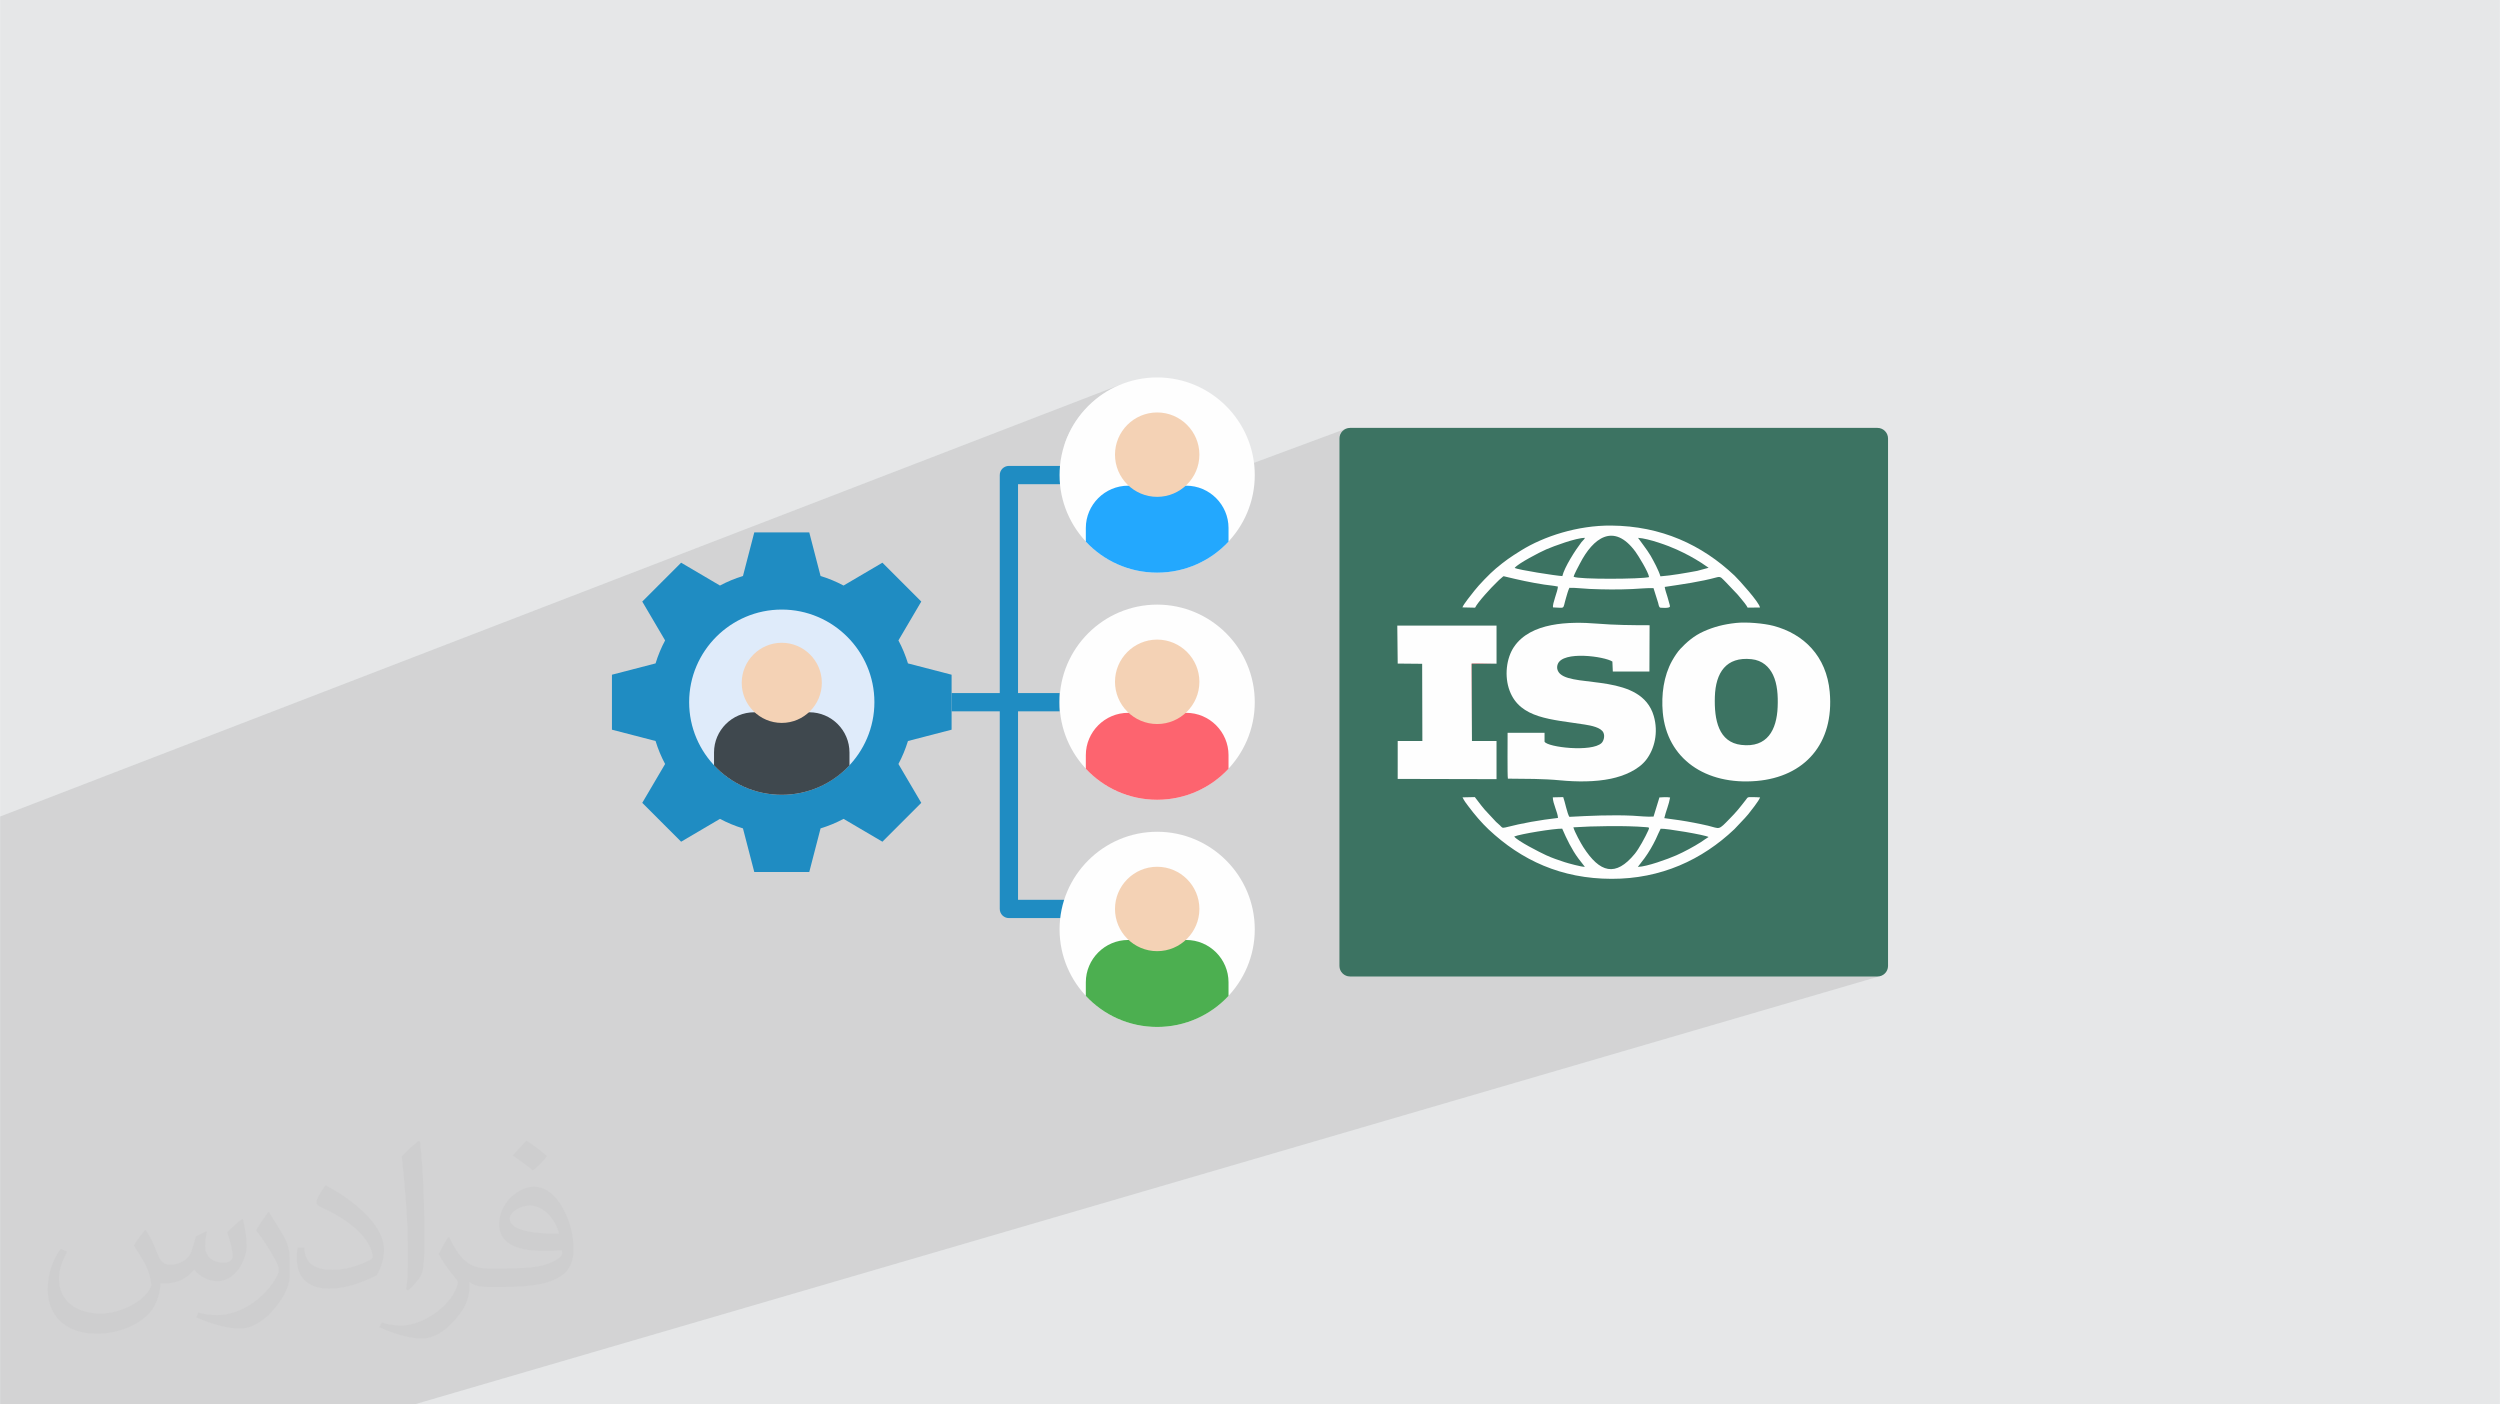 <?xml version="1.0" encoding="UTF-8"?>
<!DOCTYPE svg PUBLIC "-//W3C//DTD SVG 1.0//EN" "http://www.w3.org/TR/2001/REC-SVG-20010904/DTD/svg10.dtd">
<!-- Creator: CorelDRAW -->
<svg xmlns="http://www.w3.org/2000/svg" xml:space="preserve" width="3.708in" height="2.083in" version="1.0" style="shape-rendering:geometricPrecision; text-rendering:geometricPrecision; image-rendering:optimizeQuality; fill-rule:evenodd; clip-rule:evenodd"
viewBox="0 0 3702.73 2080.18"
 xmlns:xlink="http://www.w3.org/1999/xlink"
 xmlns:xodm="http://www.corel.com/coreldraw/odm/2003">
 <defs>
  <style type="text/css">
   <![CDATA[
    .fil6 {fill:#FEFEFE}
    .fil4 {fill:#1F8CC2}
    .fil7 {fill:#23A8FE}
    .fil12 {fill:#3C7362}
    .fil11 {fill:#3F484E}
    .fil10 {fill:#4CAF50}
    .fil5 {fill:#DFEBFA}
    .fil0 {fill:#E6E7E8}
    .fil14 {fill:#EC545D}
    .fil8 {fill:#F4D2B5}
    .fil9 {fill:#FD646F}
    .fil13 {fill:#FEFEFE}
    .fil3 {fill:#1F8CC2;fill-rule:nonzero}
    .fil2 {fill:#373435;fill-opacity:0.031}
    .fil1 {fill:#2B2A29;fill-opacity:0.102}
   ]]>
  </style>
 </defs>
 <g id="Layer_x0020_1">
  <polygon class="fil0" points="-0,0 3702.73,0 3702.73,2080.18 -0,2080.18 "/>
  <path class="fil1" d="M2172.27 2080.18l-77.1 0 -1315.51 0 1392.62 0zm-2172.27 -820.5l0 -1 0 -4.73 0 -32.66 0 -2.94 0 -8.88 1664.26 -641.62 -6.56 2.59 -6.4 2.9 -6.23 3.2 -6.05 3.49 -5.87 3.77 -5.67 4.04 -5.46 4.3 -5.25 4.55 -5.03 4.79 -4.79 5.03 -4.55 5.25 -4.3 5.46 -4.04 5.67 -3.77 5.87 -3.49 6.05 -3.2 6.23 -2.9 6.4 -2.59 6.56 -1.68 4.96 113.16 -43.12 5.74 -2.11 5.98 -1.54 6.2 -0.95 6.38 -0.32 6.38 0.32 6.2 0.95 5.99 1.54 5.74 2.11 5.46 2.64 5.16 3.14 4.82 3.6 4.45 4.04 4.04 4.44 3.6 4.82 3.14 5.16 2.64 5.46 2.11 5.74 1.54 5.99 0.95 6.2 0.32 6.38 -0.32 6.38 -0.95 6.2 -1.54 5.98 -2.11 5.74 -2.64 5.46 -3.14 5.15 -3.6 4.81 -4.04 4.44 -4.44 4.03 -4.82 3.6 -2.15 1.31 246.77 -91.52 -2.66 1.45 -2.32 1.91 -1.91 2.32 -1.45 2.66 -0.92 2.94 -0.32 3.16 0 254.66 317.19 -111.27 4.19 -1.4 4.24 -1.34 4.29 -1.28 4.33 -1.21 4.38 -1.15 4.41 -1.08 4.45 -1.01 4.48 -0.94 4.51 -0.86 4.54 -0.79 4.56 -0.71 4.58 -0.63 4.6 -0.55 4.61 -0.46 4.62 -0.38 4.63 -0.29 4.63 -0.2 4.63 -0.11 4.63 -0.01 6.9 0.14 6.82 0.29 6.74 0.45 6.66 0.61 6.58 0.75 6.51 0.91 6.43 1.06 6.35 1.2 6.27 1.35 6.19 1.49 6.12 1.64 6.04 1.78 5.96 1.92 5.89 2.05 5.81 2.19 5.74 2.32 5.66 2.46 5.59 2.59 5.51 2.72 5.44 2.84 5.37 2.97 5.29 3.09 5.22 3.22 5.15 3.34 5.07 3.46 5 3.58 4.93 3.69 4.86 3.81 4.78 3.92 4.71 4.03 4.65 4.14 4.57 4.25 1.46 1.44 1.96 2.03 2.37 2.53 2.71 2.95 2.96 3.29 3.14 3.55 3.23 3.72 3.24 3.81 3.16 3.82 3.01 3.74 2.77 3.59 2.46 3.35 2.06 3.02 1.58 2.61 1.01 2.13 0.37 1.56 -163.52 54.84 -0.03 6.69 94.43 -31.62 2.83 -0.9 2.85 -0.85 2.89 -0.79 2.92 -0.74 2.97 -0.68 3.03 -0.63 3.09 -0.58 3.16 -0.53 3.24 -0.48 3.32 -0.44 3.41 -0.4 3 -0.27 3.21 -0.18 3.39 -0.1 3.54 -0.02 3.66 0.06 3.74 0.13 3.79 0.2 3.81 0.27 3.8 0.33 3.75 0.39 3.68 0.45 3.56 0.5 3.42 0.55 3.24 0.6 3.04 0.64 2.79 0.68 8.27 2.46 7.99 2.96 7.68 3.46 7.34 3.95 6.97 4.44 6.58 4.93 6.17 5.41 5.72 5.9 5.25 6.38 4.76 6.86 4.23 7.34 3.69 7.81 3.11 8.29 2.51 8.76 1.88 9.23 1.23 9.7 0.5 7.15 0.2 6.98 -0.09 6.8 -0.38 6.63 -0.66 6.45 -0.94 6.27 -1.21 6.09 -1.48 5.9 -1.75 5.72 -2 5.53 -2.26 5.34 -2.51 5.14 -2.76 4.95 -3 4.74 -3.24 4.54 -3.46 4.33 -3.69 4.12 -3.92 3.92 -4.13 3.7 -4.34 3.49 -4.55 3.27 -4.76 3.05 -4.95 2.82 -5.15 2.6 -5.34 2.37 -5.52 2.14 -5.7 1.9 -165.51 52.41 -0.38 1.18 -1.1 3.74 -0.94 3.69 2.76 0.35 2.76 0.35 2.76 0.36 2.76 0.37 2.75 0.38 2.75 0.39 1.96 0.29 106.18 -33.5 1.1 -0.13 1.52 -0.03 2.08 0.02 1.58 0.02 1.58 0.02 1.57 0.02 1.56 0.03 1.56 0.05 1.56 0.07 1.56 0.09 1.56 0.12 -1.14 2.41 -1.89 3.09 -2.41 3.53 -2.71 3.73 -2.79 3.7 -2.65 3.42 -2.28 2.9 -1.69 2.14 -0.62 0.77 -0.59 0.72 -0.58 0.69 -0.58 0.67 -0.59 0.67 -0.62 0.68 -0.66 0.71 -0.7 0.75 -15.47 16.4 -4.52 4.21 -4.6 4.11 -4.68 4.01 -4.76 3.9 -4.84 3.79 -4.91 3.68 -4.98 3.57 -5.06 3.45 -5.14 3.33 -5.21 3.22 -5.29 3.09 -5.37 2.97 -5.44 2.85 -5.51 2.72 -5.59 2.59 -5.66 2.46 -5.74 2.32 -5.81 2.19 -5.88 2.04 -5.95 1.91 -394.84 122.54 13.63 33.35 697.95 -0 3.16 -0.32 -626.44 183.05 184.33 451.07 -184.33 -451.07 -236.31 69.05 172.32 378.31 1.69 3.71 -1.69 -3.71 -172.32 -378.31 -1307.35 382.01 -613.81 0 0 -14.99 0 -5.96 0 -0.02 0 -3.99 0 -1.9 0 -11.22 0 -0.13 0 -1.82 0 -6.54 0 -1.54 0 -1.16 0 -7.35 0 -2.06 0 -1.67 0 -1.67 0 -1.32 0 -3.67 0 -5.4 0 -1.54 0 -3.84 0 -0 0 -3.54 0 -1.09 0 -2.64 0 -4.2 0 -0.31 0 -5.74 0 -0.38 0 -0.16 0 -8.52 0 -7.72 0 -1.18 0 -0.22 0 -2.83 0 -5.3 0 -3.52 0 -0.07 0 -2.45 0 -3.15 0 -9.03 0 -3.65 0 -0.97 0 -3.72 0 -2.33 0 -2.93 0 -0.9 0 -3.13 0 -0.7 0 -2.91 0 -6.39 0 -2.39 0 -6.54 0 -1.13 0 -12.14 0 -3.49 0 -1.14 0 -8.04 0 -0.81 0 -0.83 0 -12.91 0 -0.71 0 -8.44 0 -0 0 -3.43 0 -0.49 0 -0 0 -2.85 0 -2.85 0 -5.24 0 -4.45 0 -5.05 0 -1.92 0 -3.64 0 -4.51 0 -13 0 -5.33 0 -2.17 0 -3.6 0 -6.67 0 -6.05 0 -3.48 0 -5.49 0 -0.51 0 -5.23 0 -0.07 0 -6.85 0 -1 0 -4.51 0 -3.42 0 -1.84 0 -13.76 0 -0.79 0 -1.6 0 -0.2 0 -7.26 0 -1.58 0 -0.97 0 -0.59 0 -0.06 0 -13.57 0 -1.56 0 -3.46 0 -0.97 0 -2.88 0 -5.76 0 -1.29 0 -1.61 0 -0.89 0 -1.75 0 -2.89 0 -4.85 0 -6.28 0 -3.61 0 -0.97 0 -4.35 0 -0.54 0 -10.78 0 -0.69 0 -1.07 0 -5.72 0 -0.1 0 -2.09 0 -1.54 0 -5.21 0 -5.46 0 -0.44 0 -3.79 0 -0.58 0 -0.46 0 -4.62 0 -0.46 0 -9.24 0 -0.57 0 -0.79 0 -1.03 0 -8.24 0 -3.07 0 -0.47 0 -7.61 0 -0.04 0 -0.69 0 -3.67 0 -3.48 0 -6.62 0 -0.46 0 -1.34 0 -3.59 0 -12.26 0 -4.93 0 -1.61 0 -1.52 0 -0.14 0 -22.38 0 -0.88 0 -23.6 0 -2.68 0 -10.84 0 -3.33 0 -0.94 0 -0.43 0 -9.76 0 -0.02 0 -7.94 0 -6.58 0 -2.07 0 -3.39 0 -6.29 0 -36.15 0 -1.12 0 -18.11 0 -12.04 0 -5.64 0 -0.66 0 -1.82 0 -1.15 0 -29.12 0 -5.2 0 -1.63 0 -0.38 0 -1.8 0 -1.2 0 -7.25 0 -3.77 0 -5.25 0 -5.88 0 -16.37 0 -8.58 0 -15.5 0 -1.08 0 -0.42 0 -4.01 0 -3.48 0 -3.76zm2069.17 153.36l-83.01 25.76 0.36 0.66 1.91 2.32 2.32 1.91 2.66 1.45 2.94 0.92 3.16 0.32 83.27 0 -13.63 -33.35z"/>
  <path class="fil2" d="M215.96 1821.93c7.07,10.71 11.65,21.01 16.13,32.45 3.33,6.66 5.09,18.93 20.7,18.93 4.57,0 11.13,-1.35 16.95,-4.57 6.55,-3.44 11.54,-8.64 14.15,-16.53l6.24 -21.01 15.19 -7.49 1.04 1.04c-2.08,7.91 -2.59,15.5 -2.59,21.43 0,17.57 15.19,24.23 27.25,24.23 7.07,0 13.42,-3.44 13.42,-9.89 0,-8.32 -3.53,-22.47 -8.12,-35.16 7.07,-7.07 14.15,-14.15 22.26,-19.87l1.25 0.63c3.53,14.98 5.51,29.75 5.51,39.63 0,9.67 -4.27,20.39 -7.8,27.36 -7.28,13.73 -20.18,24.65 -35.78,24.65 -11.85,0 -25.06,-5.93 -34.12,-16.95l-0.52 0c-8.53,10.61 -21.74,20.18 -42.86,20.18l-6.55 0c-1.04,13.94 -4.05,23.81 -8.64,32.66 -12.58,24.54 -49.92,41.92 -85.08,41.92 -48.89,0 -73.43,-28.19 -73.43,-65.73 0,-23.19 7.59,-44.72 19.24,-60.01l9.56 3.95c-7.28,13.94 -12.17,27.04 -12.17,39.94 0,35.16 28.61,51.9 61.58,51.9 30.58,0 68.44,-19.45 75.31,-42.02 -2.59,-24.65 -11.85,-36.19 -26,-58.66 4.27,-7.49 9.78,-14.98 16.64,-22.98l1.25 0 0 0 0 0 -0.01 -0.04zm563.83 -132.3c10.3,6.45 20.39,14.04 30.27,22.78 -5.51,7.8 -12.38,14.88 -20.91,21.12 -9.89,-8.01 -19.76,-14.88 -29.86,-22.16 6.86,-7.7 13.63,-15.08 20.49,-21.74l0 0 0 0 0 0 0 0 0 0 0.01 0zm5.3 96.11c-16.64,0 -30.27,10.92 -30.27,19.03 0,17.38 33.28,22.78 73.12,22.56 -4.99,-20.39 -22.47,-41.61 -42.86,-41.61l0 0.01zm-37.35 92.99c21.64,0 40.57,-0.63 55.02,-4.27 16.13,-4.05 29.75,-12.17 29.75,-17.78 0,-1.46 0,-3.22 -0.52,-4.68 -9.05,0.83 -19.45,0.83 -28.5,0.83 -29.33,0 -51.79,-6.66 -60.64,-23.09 -2.19,-4.57 -3.74,-9.67 -3.74,-15.5 0,-15.92 6.86,-31.41 18.93,-42.13 10.08,-8.84 21.22,-14.35 32.55,-14.35 20.49,0 36.81,16.44 48.26,42.34 6.24,14.15 10.5,30.47 10.5,51.07 0,13.73 -3.74,25.27 -12.27,33.8 -15.92,15.4 -45.24,21.22 -90.17,21.22l-20.39 0 0 0 -5.3 0c-11.13,0 -19.14,-1.98 -25.48,-6.86l-1.04 0c0.31,2.59 0.52,5.09 0.52,7.49 0,10.08 -3.33,22.98 -10.08,33.28 -19.97,29.64 -41.61,42.53 -60.33,42.53 -18.93,0 -42.13,-7.28 -63.03,-16.75l3.74 -7.28c6.76,2.81 16.13,4.68 29.02,4.68 33.8,0 78.21,-32.45 83.72,-64.17 -1.25,-2.59 -3.53,-6.03 -6.76,-9.67 -9.89,-11.75 -16.13,-21.53 -21.95,-31.82 4.99,-9.89 9.56,-17.78 13.83,-24.96l1.77 -0.21c14.46,29.44 27.56,46.28 56.78,46.28l4.57 0 0 0 21.22 0 0 0 0 0 0 0 0 0 0 0 0.04 0zm-146.45 31.1c2.5,-13.52 2.7,-28.7 2.7,-42.86l0 -21.01c0,-39.21 -4.99,-96.2 -9.05,-133.34 7.07,-7.59 16.95,-16.53 24.75,-22.56l2.29 0.63c5.3,46.7 6.55,100.79 6.55,150.81 0,13.11 -0.52,25.9 -1.77,35.26 -0.73,11.85 -7.59,20.8 -22.26,34.53l-3.22 -1.46zm-150.71 -61.89c0.73,18.41 9.78,32.87 41.4,32.87 19.66,0 36.3,-5.09 54.71,-13.83 3.33,-1.46 5.09,-3.44 5.09,-5.09 0,-11.54 -8.84,-26.83 -23.71,-40.77 -14.46,-13.11 -33.6,-24.65 -51.48,-32.35 -6.14,-2.59 -8.12,-5.3 -8.12,-7.91 0,-5.3 7.07,-16.44 12.9,-24.44l1.98 -0.21c20.49,10.71 43.38,26.63 60.33,44.3 15.4,16.33 24.96,32.87 24.96,50.86 0,13.31 -4.05,25.79 -10.61,37.44 -22.47,11.33 -46.39,19.97 -70.1,19.97 -28.81,0 -48.47,-13.52 -48.47,-45.24 0,-3.44 0,-8.73 1.25,-15.61l9.89 0 0 0 0 0 0 0 0 0 0 0 -0.01 0zm-52.11 -52.32l17.89 28.92c6.55,10.71 12.69,22.37 12.69,40.77l0 23.5c0,19.03 -12.17,39.42 -31.82,59.6 -15.4,13.63 -29.02,19.45 -41.61,19.45 -18.72,0 -40.15,-5.82 -64.9,-16.44l2.81 -7.28c7.8,2.08 16.84,3.84 27.98,3.84 35.58,-0.21 71.97,-26.21 88.61,-57.93 1.98,-3.64 2.7,-7.07 2.7,-9.47 0,-3.64 -1.98,-7.7 -3.53,-11.33 -9.05,-17.05 -19.14,-32.66 -30.27,-47.12 5.82,-9.16 11.65,-17.99 17.99,-26.73l1.46 0.21 0 0 0 0 0 0 0 0 0 0 -0.01 0z"/>
  <g id="_3004586541184">
   <path class="fil3" d="M1588.48 1332.81l0 27.05 -94.24 0c-7.47,0 -13.52,-6.05 -13.52,-13.53l0 -292.74 -71.35 0 0 -27.05 71.35 0 0 -322.92c0,-7.47 6.05,-13.52 13.52,-13.52l88.71 0 0 27.05 -75.18 0 0 309.39 61.55 0 0 27.05 -61.55 0 0 279.21 80.71 0 0 -0z"/>
   <path class="fil4" d="M1215.29 853.17c11.88,3.61 23.27,8.38 34.06,14.13l57.55 -33.84 57.55 57.55 -33.84 57.55c5.75,10.79 10.46,22.18 14.13,34.06l64.62 16.75 0 81.43 -64.62 16.76c-3.67,11.88 -8.38,23.27 -14.13,34.06l33.84 57.55 -57.55 57.55 -57.55 -33.84c-10.79,5.75 -22.18,10.46 -34.06,14.13l-16.75 64.61 -81.43 0 -16.76 -64.61c-11.88,-3.67 -23.27,-8.38 -34.06,-14.13l-57.55 33.84 -57.55 -57.55 33.84 -57.55c-5.75,-10.79 -10.51,-22.18 -14.13,-34.06l-64.61 -16.76 0 -81.42 64.61 -16.76c3.62,-11.88 8.38,-23.27 14.13,-34.06l-33.84 -57.55 57.55 -57.55 57.55 33.84c10.79,-5.75 22.18,-10.51 34.06,-14.13l16.76 -64.61 81.43 -0 16.75 64.62z"/>
   <path class="fil5" d="M1157.8 1177.29c75.57,0 137.23,-61.66 137.23,-137.23 0,-75.57 -61.66,-137.17 -137.23,-137.17 -75.57,0 -137.17,61.6 -137.17,137.17 0,75.57 61.6,137.23 137.17,137.23z"/>
   <path class="fil6" d="M1713.87 848.19c79.62,0 144.56,-64.94 144.56,-144.56 0,-79.62 -64.94,-144.56 -144.56,-144.56 -79.62,0 -144.56,64.94 -144.56,144.56 0,79.62 64.94,144.56 144.56,144.56z"/>
   <path class="fil7" d="M1819.56 802.25l0 -20.21c0,-34.44 -28.2,-62.64 -62.65,-62.64l-86.02 -0c-34.5,0 -62.7,28.2 -62.7,62.65l0 20.21c26.39,28.26 63.96,45.94 105.68,45.94 41.72,0 79.35,-17.69 105.69,-45.94l0 0z"/>
   <path class="fil8" d="M1713.87 735.93c34.45,0 62.54,-28.04 62.54,-62.48 0,-34.44 -28.09,-62.53 -62.54,-62.53 -34.44,0 -62.48,28.09 -62.48,62.53 -0,34.44 28.03,62.48 62.48,62.48z"/>
   <path class="fil6" d="M1713.87 1184.63c79.62,0 144.56,-64.94 144.56,-144.56 0,-79.62 -64.94,-144.51 -144.56,-144.51 -79.62,0 -144.56,64.89 -144.56,144.51 0,79.62 64.94,144.56 144.56,144.56z"/>
   <path class="fil9" d="M1819.56 1138.69l0 -20.15c0,-34.5 -28.2,-62.7 -62.65,-62.7l-86.02 0c-34.5,0 -62.7,28.2 -62.7,62.7l0 20.15c26.39,28.26 63.96,45.94 105.68,45.94 41.72,0 79.35,-17.69 105.69,-45.94l0 0z"/>
   <path class="fil8" d="M1713.87 1072.43c34.45,0 62.54,-28.09 62.54,-62.54 0,-34.44 -28.09,-62.53 -62.54,-62.53 -34.44,0 -62.48,28.09 -62.48,62.53 0,34.44 28.03,62.54 62.48,62.54z"/>
   <path class="fil6" d="M1713.87 1521.12c79.62,0 144.56,-64.94 144.56,-144.56 0,-79.62 -64.94,-144.56 -144.56,-144.56 -79.62,0 -144.56,64.94 -144.56,144.56 0,79.62 64.94,144.56 144.56,144.56z"/>
   <path class="fil10" d="M1819.56 1475.13l0 -20.15c0,-34.5 -28.2,-62.7 -62.65,-62.7l-86.02 0c-34.5,0 -62.7,28.26 -62.7,62.7l0 20.15c26.39,28.31 63.96,46 105.68,46 41.72,0 79.35,-17.69 105.69,-46l0 0z"/>
   <path class="fil8" d="M1713.87 1408.87c34.45,0 62.54,-28.09 62.54,-62.54 0,-34.39 -28.09,-62.48 -62.54,-62.48 -34.44,0 -62.48,28.1 -62.48,62.48 -0,34.44 28.03,62.54 62.48,62.54z"/>
   <path class="fil11" d="M1258.12 1133.65l0 -19.11c0,-32.75 -26.72,-59.52 -59.47,-59.52l-81.65 0c-32.75,0 -59.52,26.78 -59.52,59.52l0 19.11c25.08,26.89 60.73,43.65 100.32,43.65 39.64,0 75.3,-16.76 100.32,-43.65z"/>
   <path class="fil8" d="M1157.8 1070.78c32.69,0 59.36,-26.67 59.36,-59.36 0,-32.69 -26.67,-59.36 -59.36,-59.36 -32.64,0 -59.3,26.67 -59.3,59.36 0,32.69 26.67,59.36 59.3,59.36z"/>
   <path class="fil12" d="M1999.52 633.8l781.22 0c8.66,0 15.68,7.02 15.68,15.68l0 781.23c0,8.66 -7.02,15.68 -15.68,15.68l-781.22 0c-8.66,-0 -15.68,-7.02 -15.68,-15.68l-0 -781.22c0,-8.66 7.02,-15.68 15.68,-15.68z"/>
   <path class="fil13" d="M2287.65 1098.6l0 -13.17 -54.73 0c0.09,9.56 -0.51,63.66 0.44,67.91 26.38,0.27 51.54,-0 77.67,2.5 24.23,2.32 51.68,2.51 75.09,-2.46 18.78,-3.99 40.57,-12.83 52.31,-28.28 12.08,-15.89 18.1,-40.12 10.98,-64.58 -18.33,-63 -116.07,-42.24 -138.42,-62.16 -3.68,-3.28 -6.08,-8.55 -3.83,-14.56 7.58,-20.33 69.59,-11.42 80.97,-3.92l0.63 14.76 54.2 -0.01 0.28 -68.53c-26.41,-0.01 -51.54,-0.26 -77.61,-2.37 -41.42,-3.36 -98.67,-2.13 -123.34,34.57 -11.16,16.6 -14.53,43.35 -6.28,65.05 15.61,41.08 61.79,42.08 110.83,49.79 10.32,1.62 24.45,4.45 27.97,11.99 2.57,5.51 0.2,12.65 -2.74,15.46 -14.55,13.85 -79.91,6.29 -84.41,-1.98l0 0z"/>
   <path class="fil13" d="M2632.92 1047.36c-1.43,33.66 -15.21,60.53 -53.86,56 -33.43,-3.92 -40.33,-36.53 -39.14,-71.62 1.2,-35.34 16.64,-59.38 54.32,-55.37 16.16,1.73 26.19,11.49 31.79,23.14 6.56,13.67 7.6,31.19 6.89,47.85zm-61.69 -124.65c-18.45,2 -32.64,5.76 -47.78,12.48 -14.68,6.51 -25.9,16.54 -34.66,25.92 -4.17,4.46 -8.79,11.46 -12.28,17.73 -12.45,22.34 -16.11,50.32 -13.76,76.38 6.18,68.69 63.44,108.1 139.14,101.53 70.52,-6.12 115.07,-54.73 108.15,-131.88 -4.75,-52.98 -38.54,-86.06 -83.39,-97.88 -14.21,-3.75 -40.06,-5.94 -55.42,-4.28z"/>
   <polygon class="fil13" points="2180.12,1097.52 2179.71,983.04 2216.55,983.02 2216.53,926.68 2069.53,926.68 2070.15,982.88 2106.36,983.22 2106.67,1097.52 2070.15,1097.52 2070.13,1153.72 2216.53,1154.06 2216.52,1097.52 "/>
   <path class="fil13" d="M2330.75 854.28c0.67,-3.73 7.46,-16.02 9.45,-19.88 19.17,-37.11 49.65,-61.18 82.04,-17.28 3.81,5.17 19.22,29.95 20.23,37.69 -10.64,3.05 -105.15,3.65 -111.72,-0.53zm128.53 -0.61c-2.76,-9.38 -9.87,-22.26 -14.45,-30.41 -4.5,-8 -18.17,-25.41 -18.71,-26.61 15.35,0.91 44.64,11.47 57.35,17.34 14.34,6.62 23.53,11.49 36.51,19.74 3.91,2.48 7.36,5.18 10.7,7.26l-16.84 4.56c-15.96,2.97 -39.13,7.07 -54.57,8.11zm-215.87 -12.51c4.66,-6.35 37.25,-23.33 46.77,-27.43 11.2,-4.83 44.22,-17.1 57.33,-17.07 -1.25,2.76 -3.11,3.68 -5.07,6.22 -9.33,12.11 -25.42,37.46 -28.43,50.41 -9.21,-0.45 -66.05,-9.27 -70.59,-12.13zm-77.41 58.5l18.77 0.44c3.73,-7.99 24.1,-30.06 31.56,-37.11 4.11,-3.88 3.9,-4.2 8.79,-8.12 2.17,-1.73 1.26,-1.56 4.48,-0.78 19.82,4.8 37.27,8.68 57.54,11.8 6.61,1.01 14.03,1.53 20.29,2.94 -0.11,6.81 -8.55,25.6 -7.19,30.85 18.99,0.54 13.87,3.79 19.23,-14.17 1.34,-4.47 3.09,-11.18 5.01,-14.83 9.35,-0.24 20.39,1.25 29.99,1.65 10.57,0.44 21.24,0.73 31.87,0.78 10.47,0.05 20.81,-0.18 31.24,-0.62 10.08,-0.43 21.58,-1.67 31.46,-1.37l6.84 21.73c0.66,2.33 0.97,5.96 2.96,7.18 0.02,0.01 14.52,1.59 14.55,-1.84 0,-0.5 -0.13,-1.35 -0.25,-1.86l-3.29 -11.8c-1.29,-4.49 -3.65,-10.87 -4.21,-15.18 26.79,-4.08 52.18,-7.41 77.69,-14.37 5.82,-1.59 7.15,1.92 13.28,7.76l16.75 17.62c1.84,2.26 3.63,4.38 5.42,6.45 2.78,3.22 7.86,9.44 9.72,13.22l18.17 -0.21c-0.11,-6.62 -31.19,-41.15 -37.5,-47.13 -48.41,-45.84 -108.75,-73.62 -182.81,-74.22 -49.4,-0.4 -99.57,15.75 -133.75,37.04 -16.26,10.13 -23.09,14.93 -37.13,26.62 -8.99,7.48 -25.24,24.46 -31.64,32.71 -3.38,4.36 -16.5,20.37 -17.81,24.82z"/>
   <path class="fil13" d="M2435.76 1271.12c6.27,-8.61 12,-18.45 16.72,-28.24 2.34,-4.85 4.68,-10.93 7.12,-15.37 7.9,-0.67 66.37,9.23 70.99,12.27 -3.29,1.84 -7.72,5.22 -11.24,7.48 -10.54,6.77 -25.11,14.6 -36.57,19.65 -12.44,5.48 -43.85,16.9 -56.94,17.13l9.91 -12.91zm-193.06 -32.05c8.77,-3.78 59.74,-12.04 71.1,-11.66 6.67,15.47 14.23,30.99 23.94,44.14l9.62 12.4c-4.83,0.21 -24.89,-5.29 -30.05,-6.98 -9.67,-3.17 -18.59,-6.2 -27.29,-10.21 -9.13,-4.21 -42.52,-21.11 -47.31,-27.7zm87.66 -13.65c28.53,-1.92 77.43,-2.75 106.82,-0.29 5.38,0.45 6.22,0.13 4.19,4.7 -4.45,10.02 -13.96,27.35 -19.85,34.57 -28.76,35.27 -52.1,28.22 -76.42,-9.6 -3.48,-5.42 -12.96,-22.47 -14.75,-29.38zm-136.24 -32.09c-3.5,-4.17 -6.29,-8.56 -9.74,-12.69l-18.22 0.4c2.43,5.2 5.68,9.25 8.76,13.35 8.7,11.61 19.25,24.16 29.73,34.02 49.03,46.09 107.88,73.15 182.3,73.31 73.02,0.17 134.12,-28.13 181.98,-73.63l15.47 -16.4c1.96,-2.06 3.26,-3.51 4.95,-5.66 3.54,-4.49 15.7,-19.62 17.56,-24.93 -4.16,-0.36 -8.29,-0.36 -12.53,-0.41 -6.42,-0.07 -5.45,-0.11 -8.43,3.82 -3.92,5.18 -7.47,9.47 -11.35,14.28 -3.93,4.87 -8.16,9.16 -12.24,13.37 -18.03,18.62 -14.39,15.18 -32.46,10.89 -7.02,-1.66 -13.96,-3.07 -21.11,-4.46 -14.34,-2.78 -29.07,-4.94 -43.78,-6.76 2.23,-9.78 6.84,-20.1 8.61,-30.56 -4.06,-0.88 -11.69,-0.44 -15.81,-0.12l-8.71 28.34c-8.55,0.74 -21.75,-0.82 -30.78,-1.26 -30.41,-1.47 -63.73,0.06 -93.86,1.69 -3.09,-4.14 -6.6,-22.4 -9.16,-29.25l-15.43 0.36c-0.01,8.96 7.45,22.68 7.69,30.49 -27.14,3.16 -52.46,7.56 -77.91,14.1 -5.09,1.31 -5.27,-0.34 -7.98,-2.98 -2.01,-1.95 -3.84,-3.31 -5.92,-5.34l-16.55 -17.8c-1.69,-2.08 -3.47,-4.24 -5.09,-6.17z"/>
   <polygon class="fil14" points="2180.12,1097.52 2180.12,983.67 2216.55,983.02 2179.71,983.04 "/>
  </g>
 </g>
</svg>
